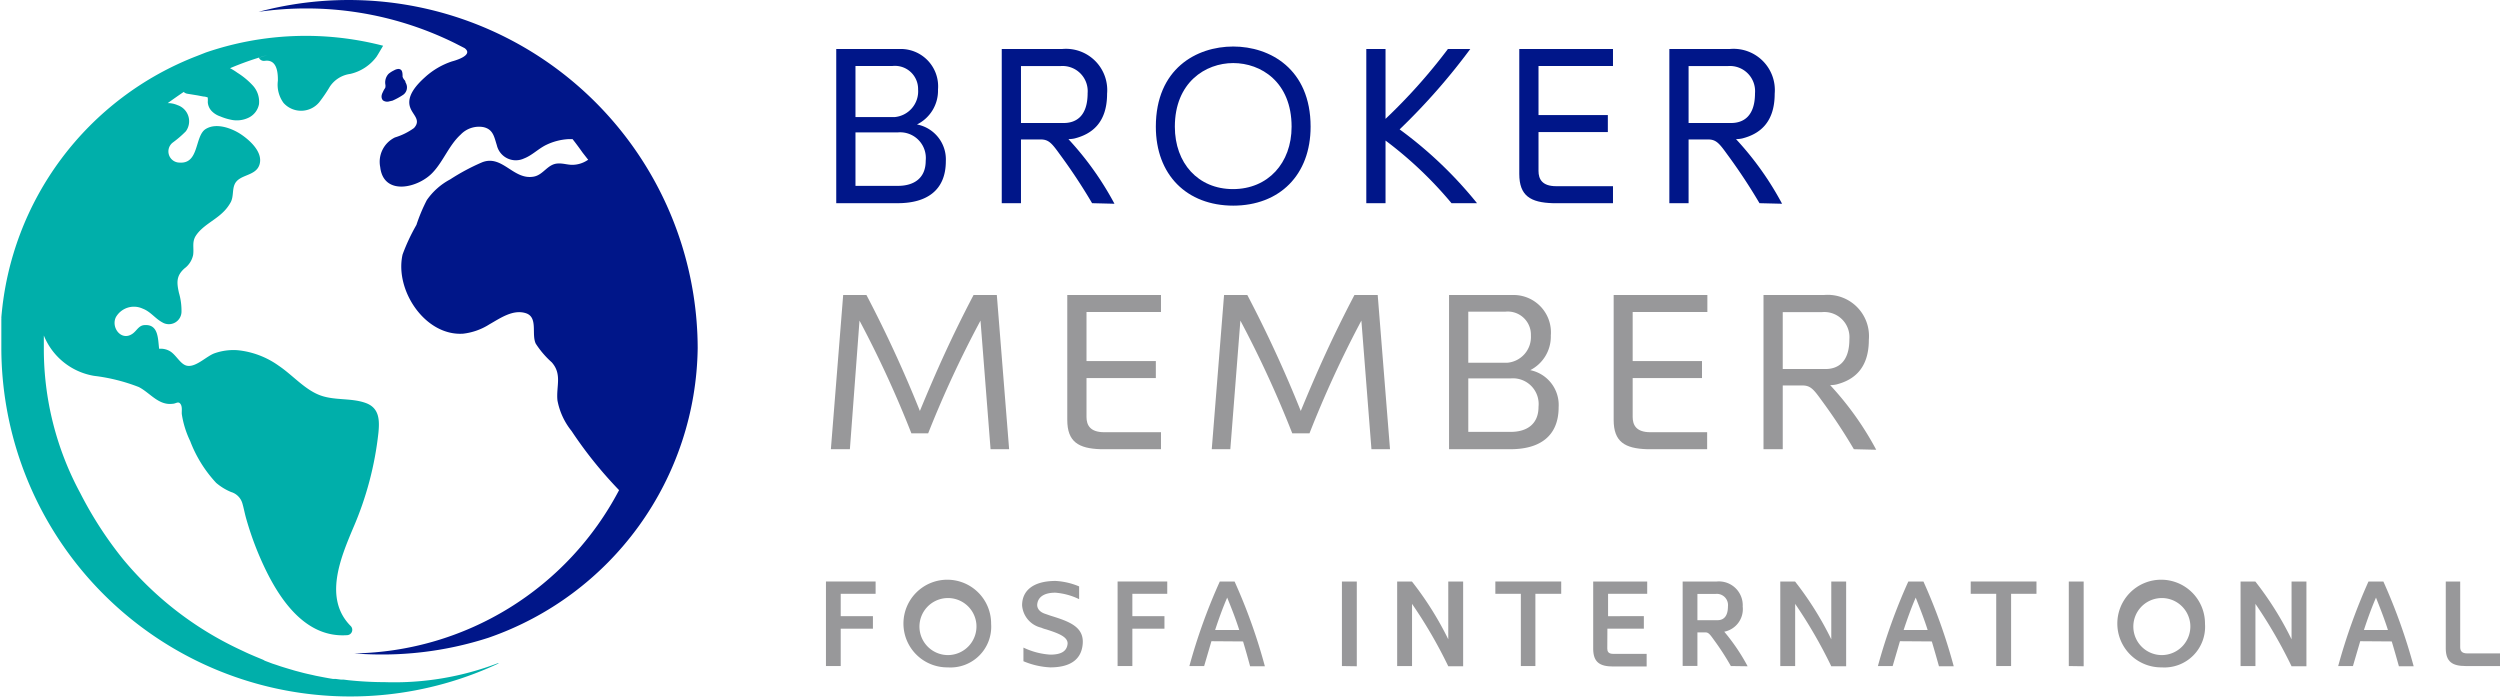 <svg xmlns="http://www.w3.org/2000/svg" viewBox="0 0 223.56 62.34"><defs><style>.cls-1{fill:#00afaa;}.cls-2{fill:#001689;}.cls-3{fill:#98989a;}</style></defs><g id="Layer_2" data-name="Layer 2"><g id="Layer_1-2" data-name="Layer 1"><polygon class="cls-1" points="51 12.43 51 12.43 51 12.43 51 12.43 51 12.43"></polygon><polygon class="cls-1" points="55.43 43.88 55.42 43.88 55.42 43.89 55.43 43.88"></polygon><polygon class="cls-1" points="52.59 14.28 52.59 14.28 52.6 14.29 52.6 14.29 52.59 14.28"></polygon><path class="cls-1" d="M44.51,59.31A25.92,25.92,0,0,1,34.41,61a31.57,31.57,0,0,1-3.22-.17h0l-.49-.06-.23,0L30,60.71l-.24,0c-.51-.08-1-.18-1.52-.28l-.3-.07-.41-.09-.34-.08-.38-.1c-.22-.06-.44-.11-.65-.18l-.31-.09-.43-.13-.32-.1-.44-.15-.28-.09-.69-.26L23.53,59,23,58.78l-.24-.1-.51-.22-.22-.1-.7-.33A30.14,30.14,0,0,1,11,50,34,34,0,0,1,7.18,44.1h0A27.11,27.11,0,0,1,3.92,31.17q0-.59,0-1.17a5.89,5.89,0,0,0,4.49,3.61,16.32,16.32,0,0,1,4,1c1,.51,1.76,1.65,3,1.5.32,0,.52-.26.72,0s.1.68.13.94a8.48,8.48,0,0,0,.75,2.4,11.43,11.43,0,0,0,2.32,3.73,5,5,0,0,0,1.34.82,1.49,1.49,0,0,1,1,1c.13.44.21.89.33,1.32a27.73,27.73,0,0,0,1.87,4.86c1.4,2.8,3.65,5.86,7.15,5.62a.48.48,0,0,0,.35-.81c-2.45-2.45-.92-6.08.21-8.77a29.34,29.34,0,0,0,2.26-8.52c.11-1.11.09-2.2-1.1-2.65-1.34-.5-2.85-.2-4.19-.73s-2.4-1.79-3.62-2.61a7.61,7.61,0,0,0-3.65-1.39,5.11,5.11,0,0,0-2.09.27c-.74.26-1.72,1.33-2.53,1.1-.56-.16-.94-1-1.49-1.3a1.61,1.61,0,0,0-.94-.2c-.11-.9-.06-2.18-1.26-2.12-.56,0-.72.5-1.13.78-1,.69-1.94-.58-1.47-1.5a1.86,1.86,0,0,1,2.39-.75c.7.26,1.12.89,1.76,1.23a1.13,1.13,0,0,0,1.71-1A5.7,5.7,0,0,0,16,26.18c-.2-.92-.25-1.51.5-2.18a2,2,0,0,0,.77-1.2c.09-.6-.12-1.14.23-1.7.56-.88,1.63-1.35,2.37-2.05a3.69,3.69,0,0,0,.78-1c.24-.5.12-1.08.33-1.56.4-.93,1.91-.7,2.23-1.79s-.86-2.14-1.62-2.66-2.21-1.12-3.2-.5-.56,3.12-2.32,3a1,1,0,0,1-.61-1.8,9.26,9.26,0,0,0,1.16-1,1.52,1.52,0,0,0-.75-2.34A2.18,2.18,0,0,0,15,9.22c.47-.34.94-.67,1.43-1a.58.58,0,0,0,.31.16l.92.15.52.1a1.11,1.11,0,0,1,.4.09h0a.24.24,0,0,1,0,.09,1.61,1.61,0,0,1,0,.31A1.27,1.27,0,0,0,19,10a1.9,1.9,0,0,0,.7.41,4.73,4.73,0,0,0,.88.28,2.44,2.44,0,0,0,1.66-.17,1.7,1.7,0,0,0,.92-1.2,2.14,2.14,0,0,0-.54-1.66,6.75,6.75,0,0,0-1.4-1.16,5,5,0,0,0-.65-.4,26.92,26.92,0,0,1,3.34-1.17l-.76.23,0,0h0a.5.5,0,0,0,.53.28c1.07-.15,1.18,1,1.17,1.77a2.76,2.76,0,0,0,.51,2,2.11,2.11,0,0,0,3.19-.07,13.25,13.25,0,0,0,.95-1.4,2.61,2.61,0,0,1,1.82-1.13,4.05,4.05,0,0,0,2.36-1.55l.16-.26.42-.71v0h0a27.55,27.55,0,0,0-15.87.61L17.63,5A27.45,27.45,0,0,0,.12,28.39a.86.86,0,0,1,0,.16c0,.26,0,.52,0,.77,0,.08,0,.15,0,.22s0,.22,0,.33,0,.32,0,.48,0,.36,0,.54v.28A31.21,31.21,0,0,0,44.62,59.31Z"></path><path class="cls-2" d="M34.24,8.23c-.21.39-.1.62,0,.74a.65.65,0,0,0,.59.09L35.1,9a6.26,6.26,0,0,0,.95-.52.81.81,0,0,0,.27-1,.61.61,0,0,0-.07-.14l0-.06a.41.41,0,0,0-.05-.09A.83.83,0,0,1,36,6.86c0-.18,0-.39-.08-.54a.34.34,0,0,0-.33-.15.86.86,0,0,0-.35.12,2.27,2.27,0,0,0-.5.32h0a1.13,1.13,0,0,0-.27,1c0,.2,0,.22-.07.32A1.92,1.92,0,0,0,34.24,8.23Z"></path><path class="cls-2" d="M52.6,14.29l-.09.05,0,0h0a2.48,2.48,0,0,1-1.34.4c-.41,0-.81-.14-1.23-.12-.95,0-1.32,1-2.19,1.17-1.84.36-2.82-2-4.65-1.27a18.88,18.88,0,0,0-2.84,1.52,5.92,5.92,0,0,0-2.09,1.85,14.88,14.88,0,0,0-.93,2.22A17.29,17.29,0,0,0,36,22.76c-.72,3.17,2,7.3,5.41,7.08A5.55,5.55,0,0,0,43.77,29c.94-.53,2.08-1.35,3.23-1s.5,1.88.91,2.73a8.11,8.11,0,0,0,1.43,1.67c.95,1.08.38,2.15.51,3.41a6.15,6.15,0,0,0,1.26,2.73,37.3,37.3,0,0,0,4.25,5.29,27.27,27.27,0,0,1-23.68,14.6,31,31,0,0,0,12-1.4A27.8,27.8,0,0,0,62.39,31.13,31.21,31.21,0,0,0,23.12,1.06,30,30,0,0,1,40.7,3.87l.84.43c.93.68-1.12,1.19-1.12,1.19A6.73,6.73,0,0,0,38,6.91c-.71.64-1.69,1.67-1.32,2.7.24.69,1,1.12.34,1.84a5.74,5.74,0,0,1-1.7.84A2.42,2.42,0,0,0,34,14.94c.3,2.63,3.45,1.87,4.73.45.93-1,1.43-2.41,2.46-3.35a2.27,2.27,0,0,1,2-.68c.91.18,1,.88,1.24,1.63a1.74,1.74,0,0,0,2.43,1.18c.73-.28,1.29-.88,2-1.22a5.25,5.25,0,0,1,2-.51h.34c.31.39.61.8.9,1.21"></path><path class="cls-2" d="M84.58,14.41c0,2.64-1.74,3.76-4.3,3.76h-5.5V4.38h5.74A3.34,3.34,0,0,1,83.88,8,3.37,3.37,0,0,1,82,11.13,3.18,3.18,0,0,1,84.58,14.41ZM82.1,8A2.07,2.07,0,0,0,79.82,5.9H76.5v4.57H80A2.31,2.31,0,0,0,82.1,8Zm-5.6,3.84v4.78h3.8c1.4,0,2.48-.66,2.48-2.24a2.3,2.3,0,0,0-2.5-2.54Z"></path><path class="cls-2" d="M97.66,18.17a50.54,50.54,0,0,0-2.88-4.36c-.72-1-1-1.34-1.72-1.34H91.3v5.7H89.58V4.38H95a3.69,3.69,0,0,1,4,4c0,2.69-1.46,3.63-2.9,4a2.67,2.67,0,0,1-.56.06,27.54,27.54,0,0,1,4.12,5.78ZM95.12,11c1.06,0,2.14-.56,2.14-2.67a2.25,2.25,0,0,0-2.44-2.42H91.3V11Z"></path><path class="cls-2" d="M110.3,18.39c-4.18,0-6.94-2.76-6.94-7.06,0-5.19,3.64-7.17,6.92-7.17s6.92,2,6.92,7.17c0,4.3-2.76,7.06-6.94,7.06Zm5.2-7.06c0-4-2.74-5.69-5.22-5.69s-5.22,1.73-5.22,5.69c0,3.26,2.08,5.58,5.2,5.58S115.5,14.59,115.5,11.33Z"></path><path class="cls-2" d="M129.8,18.17a35,35,0,0,0-5.9-5.6v5.6h-1.72V4.38h1.72v6.25a50,50,0,0,0,5.58-6.25h2a56.85,56.85,0,0,1-6.32,7.19,36.59,36.59,0,0,1,6.92,6.6Z"></path><path class="cls-2" d="M137.58,15.29c0,.72.32,1.36,1.58,1.36h5.08v1.52h-5.38c-2-.06-3-.66-3-2.62V4.38h8.38V5.9h-6.66v4.39h6.2v1.52h-6.2Z"></path><path class="cls-2" d="M157.34,18.17a50.54,50.54,0,0,0-2.88-4.36c-.72-1-1-1.34-1.72-1.34H151v5.7h-1.72V4.38h5.42a3.69,3.69,0,0,1,4,4c0,2.69-1.46,3.63-2.9,4a2.67,2.67,0,0,1-.56.06,27.54,27.54,0,0,1,4.12,5.78ZM154.8,11c1.06,0,2.14-.56,2.14-2.67a2.25,2.25,0,0,0-2.44-2.42H151V11Z"></path><path class="cls-3" d="M81.5,38.75a96.44,96.44,0,0,0-4.64-10.08L76,40.17H74.3l1.1-13.79h2.08a111.93,111.93,0,0,1,4.78,10.37c1.5-3.64,2.86-6.66,4.8-10.37h2.08l1.1,13.79H88.58l-.9-11.5A96.44,96.44,0,0,0,83,38.75Z"></path><path class="cls-3" d="M97.16,37.29c0,.72.32,1.36,1.58,1.36h5.08v1.52H98.44c-2-.06-3-.66-3-2.62V26.38h8.38V27.9H97.16v4.39h6.2v1.52h-6.2Z"></path><path class="cls-3" d="M115.56,38.75a96.44,96.44,0,0,0-4.64-10.08l-.9,11.5h-1.66l1.1-13.79h2.08a111.93,111.93,0,0,1,4.78,10.37c1.5-3.64,2.86-6.66,4.8-10.37h2.08l1.1,13.79h-1.66l-.9-11.5a96.44,96.44,0,0,0-4.64,10.08Z"></path><path class="cls-3" d="M139.38,36.41c0,2.64-1.74,3.76-4.3,3.76h-5.5V26.38h5.74A3.34,3.34,0,0,1,138.68,30a3.37,3.37,0,0,1-1.84,3.1A3.18,3.18,0,0,1,139.38,36.41ZM136.9,30a2.07,2.07,0,0,0-2.28-2.13H131.3v4.57h3.46A2.31,2.31,0,0,0,136.9,30Zm-5.6,3.84v4.78h3.8c1.4,0,2.48-.66,2.48-2.24a2.3,2.3,0,0,0-2.5-2.54Z"></path><path class="cls-3" d="M146,37.29c0,.72.32,1.36,1.58,1.36h5.08v1.52H147.3c-2-.06-3-.66-3-2.62V26.38h8.38V27.9H146v4.39h6.2v1.52H146Z"></path><path class="cls-3" d="M165.78,40.17a50.54,50.54,0,0,0-2.88-4.36c-.72-1-1-1.34-1.72-1.34h-1.76v5.7H157.7V26.38h5.42a3.69,3.69,0,0,1,4,4c0,2.69-1.46,3.63-2.9,4a2.67,2.67,0,0,1-.56.06,27.54,27.54,0,0,1,4.12,5.78ZM163.24,33c1.06,0,2.14-.56,2.14-2.67a2.25,2.25,0,0,0-2.44-2.42h-3.52V33Z"></path><path class="cls-3" d="M75.18,59.56H73.86V52H78.3V53.1H75.18v2h2.88v1.12H75.18Z"></path><path class="cls-3" d="M84.76,59.68a3.92,3.92,0,1,1,3.87-3.89A3.64,3.64,0,0,1,84.76,59.68Zm2.55-3.89a2.55,2.55,0,1,0-2.55,2.79A2.56,2.56,0,0,0,87.31,55.79Z"></path><path class="cls-3" d="M91.52,57.91a6.52,6.52,0,0,0,2.4.63c.87,0,1.5-.24,1.55-1,0-.61-.86-.92-1.92-1.26a2.42,2.42,0,0,1-.44-.15,2.22,2.22,0,0,1-1.71-2c0-1.32,1-2.18,3-2.18a6.3,6.3,0,0,1,2.1.49v1.14A5.91,5.91,0,0,0,94.37,53c-1.14,0-1.59.5-1.62,1.09,0,.09,0,.59.77.82l.43.15c1.69.52,3,1,2.87,2.53s-1.31,2.09-2.9,2.09a7,7,0,0,1-2.4-.55Z"></path><path class="cls-3" d="M101.26,59.56H99.94V52h4.44V53.1h-3.12v2h2.87v1.12h-2.87Z"></path><path class="cls-3" d="M108.33,57.34l-.65,2.22h-1.32A51,51,0,0,1,109.08,52h1.32a49.81,49.81,0,0,1,2.71,7.58h-1.32q-.3-1.12-.63-2.22Zm2.49-1c-.32-1-.66-1.87-1.08-2.9-.43,1-.76,1.93-1.08,2.9Z"></path><path class="cls-3" d="M120,59.56V52h1.33v7.58Z"></path><path class="cls-3" d="M126.27,59.56h-1.33V52h1.32a29,29,0,0,1,3.25,5.17V52h1.33v7.58h-1.33A42,42,0,0,0,126.27,54Z"></path><path class="cls-3" d="M136,59.56V53.1h-2.28V52h5.89V53.1H137.3v6.46Z"></path><path class="cls-3" d="M143.73,58c0,.25.09.47.52.47h3v1.13h-3c-1.22,0-1.76-.41-1.78-1.54V52h4.83V53.1h-3.5v2H147v1.12h-3.26Z"></path><path class="cls-3" d="M154.78,59.56a23,23,0,0,0-1.53-2.36c-.35-.49-.48-.65-.75-.65h-.71v3h-1.32V52h3.06a2.13,2.13,0,0,1,2.31,2.24,2.06,2.06,0,0,1-1.65,2.25,17.72,17.72,0,0,1,2.09,3.09Zm-1.19-4.1c.46,0,.93-.25.93-1.24a1,1,0,0,0-1.09-1.11h-1.64v2.35Z"></path><path class="cls-3" d="M160.53,59.56H159.2V52h1.32a28.94,28.94,0,0,1,3.24,5.17V52h1.33v7.58h-1.33A43,43,0,0,0,160.53,54Z"></path><path class="cls-3" d="M169.9,57.34l-.65,2.22h-1.32A51,51,0,0,1,170.65,52H172a49.81,49.81,0,0,1,2.71,7.58h-1.32c-.21-.75-.42-1.49-.64-2.22Zm2.48-1c-.32-1-.66-1.87-1.07-2.9-.43,1-.76,1.93-1.08,2.9Z"></path><path class="cls-3" d="M178.51,59.56V53.1h-2.28V52h5.88V53.1h-2.27v6.46Z"></path><path class="cls-3" d="M185,59.56V52h1.33v7.58Z"></path><path class="cls-3" d="M193.31,59.68a3.92,3.92,0,1,1,3.87-3.89A3.64,3.64,0,0,1,193.31,59.68Zm2.55-3.89a2.55,2.55,0,1,0-2.55,2.79A2.56,2.56,0,0,0,195.86,55.79Z"></path><path class="cls-3" d="M201.69,59.56h-1.33V52h1.32a28.94,28.94,0,0,1,3.24,5.17V52h1.33v7.58h-1.33A43,43,0,0,0,201.69,54Z"></path><path class="cls-3" d="M211.06,57.34l-.65,2.22h-1.32A52.06,52.06,0,0,1,211.8,52h1.33a50.91,50.91,0,0,1,2.71,7.58h-1.32c-.21-.75-.42-1.49-.64-2.22Zm2.48-1c-.32-1-.66-1.87-1.07-2.9-.43,1-.76,1.93-1.08,2.9Z"></path><path class="cls-3" d="M220,57.86c0,.31.11.57.63.57h3v1.13h-3.14c-1.22,0-1.76-.41-1.78-1.54V52H220Z"></path></g></g></svg>